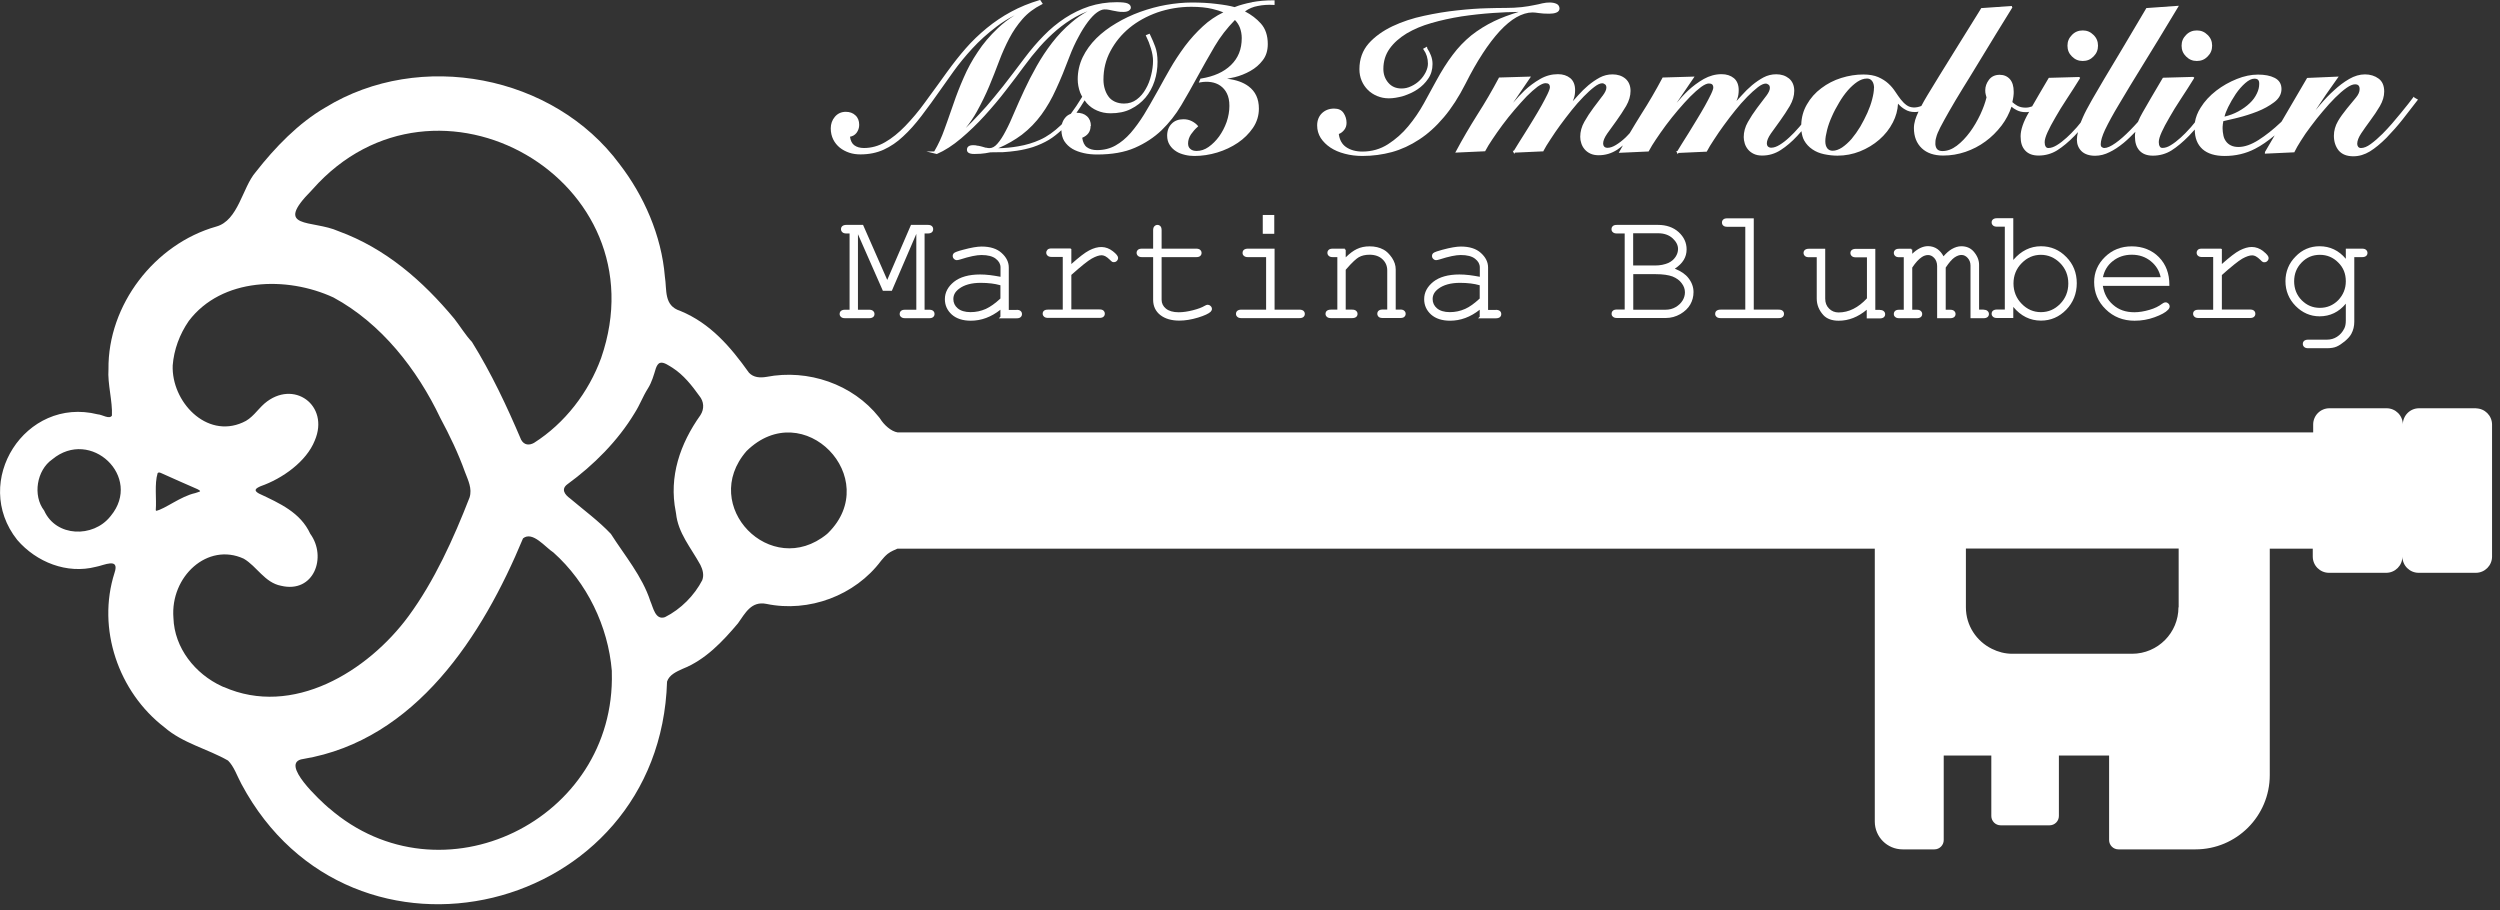 <svg width="239" height="87" viewBox="0 0 239 87" fill="none" xmlns="http://www.w3.org/2000/svg">
<rect x="0" y="0" width="239" height="87" fill="#333333" stroke="none"/>
<g clip-path="url(#clip0_685_3)">
<path d="M119.68 0.22C119.36 0.28 119.08 0.34 118.81 0.42C118.56 0.48 118.32 0.57 118.03 0.68C117.6 0.56 117.04 0.46 116.26 0.37C115.56 0.28 114.75 0.24 113.93 0.24C113.16 0.24 112.33 0.32 111.47 0.47C110.67 0.61 109.83 0.84 108.99 1.14C108.19 1.43 107.43 1.79 106.71 2.22C105.98 2.65 105.36 3.12 104.81 3.66C104.26 4.21 103.82 4.82 103.51 5.46C103.19 6.13 103.03 6.84 103.03 7.57C103.03 8.01 103.11 8.43 103.26 8.84C103.32 8.99 103.39 9.12 103.46 9.25C103.08 9.88 102.72 10.41 102.37 10.88C102.15 10.96 101.97 11.08 101.82 11.27C101.67 11.45 101.58 11.65 101.52 11.86C101.5 11.88 101.47 11.91 101.45 11.94C100.77 12.59 100.09 13.07 99.43 13.36C98.8 13.65 98.1 13.86 97.33 13.99C96.71 14.1 96.07 14.16 95.43 14.17C96.28 13.81 97.03 13.37 97.69 12.88C98.42 12.32 99.04 11.67 99.56 10.96C100.08 10.25 100.56 9.42 100.97 8.5C101.39 7.6 101.8 6.59 102.24 5.42C102.51 4.71 102.8 4.08 103.11 3.52C103.38 3 103.69 2.51 104.01 2.08C104.31 1.69 104.59 1.39 104.87 1.19C105.14 1 105.38 0.9 105.59 0.9C105.75 0.9 105.9 0.91 106.03 0.94L106.13 0.96C106.24 0.98 106.33 1 106.41 1.02C106.48 1.04 106.56 1.05 106.63 1.06C106.7 1.07 106.77 1.08 106.84 1.1C106.97 1.13 107.15 1.14 107.41 1.14C107.62 1.14 107.78 1.1 107.9 1.03C107.99 0.97 108.11 0.88 108.11 0.73C108.11 0.6 108.05 0.42 107.78 0.32C107.6 0.25 107.26 0.21 106.75 0.21C105.82 0.21 104.94 0.35 104.13 0.61C103.31 0.88 102.53 1.26 101.81 1.73C101.08 2.21 100.39 2.78 99.77 3.42C99.15 4.05 98.55 4.75 97.94 5.56C97.19 6.56 96.51 7.45 95.91 8.22C95.32 8.97 94.77 9.62 94.31 10.16C93.85 10.67 93.4 11.16 92.93 11.64C92.73 11.84 92.53 12.04 92.33 12.23C92.74 11.72 93.09 11.2 93.38 10.68C93.84 9.85 94.24 9.03 94.57 8.24C94.89 7.47 95.2 6.69 95.51 5.86C95.81 5.06 96.13 4.35 96.48 3.68C96.83 3.01 97.26 2.38 97.75 1.82C98.25 1.25 98.85 0.8 99.6 0.42L99.69 0.37L99.44 -0.01L99.38 0.01C98.41 0.3 97.49 0.67 96.65 1.13C95.83 1.57 95.05 2.1 94.33 2.69C93.6 3.29 92.92 3.94 92.32 4.63C91.74 5.29 91.15 6.04 90.51 6.92C89.9 7.78 89.31 8.58 88.74 9.36L88.45 9.76C87.83 10.62 87.18 11.39 86.53 12.06C85.91 12.7 85.27 13.22 84.62 13.59C83.99 13.96 83.3 14.15 82.59 14.15C82.21 14.15 81.9 14.06 81.66 13.88C81.45 13.72 81.31 13.45 81.26 13.07C81.51 13.03 81.72 12.91 81.88 12.71C82.05 12.48 82.14 12.22 82.14 11.94C82.14 11.55 82.02 11.24 81.77 11.02C81.54 10.8 81.23 10.69 80.86 10.69C80.43 10.69 80.08 10.85 79.81 11.17C79.55 11.48 79.42 11.85 79.42 12.27C79.42 12.66 79.5 13.02 79.66 13.34C79.81 13.64 80.02 13.9 80.29 14.12C80.54 14.32 80.84 14.48 81.19 14.6C81.52 14.71 81.87 14.76 82.26 14.76C83.08 14.76 83.82 14.61 84.48 14.31C85.15 14 85.76 13.59 86.34 13.04C86.92 12.51 87.5 11.86 88.08 11.1C88.73 10.25 89.32 9.43 89.9 8.6C90.21 8.16 90.6 7.61 91.17 6.81C91.69 6.09 92.27 5.38 92.95 4.64C93.63 3.9 94.39 3.21 95.29 2.53C95.81 2.13 96.38 1.78 97 1.46C96.39 1.84 95.86 2.25 95.39 2.7C94.63 3.42 93.98 4.18 93.47 4.97C92.94 5.75 92.49 6.58 92.13 7.42C91.76 8.26 91.43 9.1 91.15 9.93C90.95 10.52 90.75 11.08 90.55 11.64L90.29 12.36C90.03 13.1 89.71 13.8 89.31 14.48H88.56L89.54 14.72H89.57C90.33 14.39 91.09 13.9 91.88 13.23C92.67 12.56 93.4 11.86 94.12 11.07C94.88 10.23 95.55 9.44 96.16 8.64C96.87 7.73 97.41 7.01 97.87 6.38C98.39 5.67 98.89 5.05 99.4 4.47C99.92 3.88 100.48 3.34 101.04 2.86C101.61 2.38 102.21 1.96 102.82 1.62C103.19 1.41 103.57 1.23 103.97 1.08C103.42 1.38 102.9 1.74 102.43 2.15C101.74 2.73 101.12 3.39 100.58 4.09C100.03 4.8 99.54 5.55 99.11 6.31C98.63 7.16 98.25 7.91 97.93 8.6C97.56 9.39 97.25 10.09 96.97 10.74C96.7 11.39 96.43 11.99 96.14 12.53C95.88 13.03 95.62 13.44 95.35 13.74C95.11 14.02 94.86 14.16 94.6 14.16C94.5 14.16 94.4 14.15 94.29 14.12H94.23C94.12 14.08 94 14.05 93.89 14.02C93.76 13.98 93.63 13.96 93.5 13.93H93.45C93.32 13.89 93.18 13.88 93.04 13.88C92.64 13.88 92.44 14.03 92.44 14.32C92.44 14.59 92.68 14.72 93.14 14.72C93.38 14.72 93.58 14.71 93.74 14.7C93.91 14.69 94.07 14.67 94.19 14.65C94.3 14.63 94.42 14.61 94.53 14.59C94.63 14.56 94.73 14.56 94.85 14.56C95.06 14.56 95.31 14.56 95.61 14.55H95.86C96.31 14.52 96.76 14.48 97.22 14.41C97.76 14.33 98.27 14.21 98.75 14.06C99.31 13.87 99.82 13.64 100.27 13.37C100.69 13.12 101.08 12.8 101.47 12.45C101.48 12.85 101.57 13.2 101.74 13.48C101.94 13.79 102.2 14.04 102.52 14.23C102.82 14.41 103.19 14.54 103.62 14.64C104.01 14.73 104.44 14.77 104.89 14.77C106.3 14.77 107.51 14.56 108.49 14.13C109.48 13.7 110.34 13.13 111.05 12.45C111.76 11.76 112.4 10.96 112.93 10.06C113.45 9.19 113.96 8.28 114.5 7.29C115 6.37 115.53 5.44 116.12 4.43C116.66 3.51 117.3 2.69 118.06 1.91C118.29 2.15 118.44 2.4 118.54 2.66C118.65 2.97 118.71 3.29 118.71 3.64C118.71 4.71 118.37 5.55 117.68 6.22C116.99 6.89 116.05 7.31 114.82 7.51H114.77L114.6 7.9L114.77 7.87C115.09 7.81 115.43 7.8 115.78 7.85C116.1 7.9 116.4 8.01 116.66 8.19C116.93 8.38 117.14 8.62 117.29 8.93C117.45 9.25 117.53 9.63 117.53 10.13C117.53 10.63 117.44 11.14 117.27 11.65C117.08 12.18 116.84 12.63 116.55 13.04C116.25 13.45 115.92 13.78 115.54 14.05C115.17 14.31 114.79 14.43 114.4 14.43C114.14 14.43 113.94 14.37 113.8 14.24C113.65 14.12 113.58 13.95 113.58 13.71C113.58 13.41 113.68 13.11 113.86 12.84C114.04 12.58 114.25 12.34 114.49 12.13L114.55 12.07L114.49 12C114.36 11.85 114.18 11.71 113.95 11.59C113.7 11.46 113.44 11.4 113.14 11.4C112.66 11.4 112.29 11.54 112.01 11.83C111.73 12.11 111.58 12.49 111.58 12.96C111.58 13.31 111.66 13.61 111.83 13.87C111.99 14.12 112.2 14.32 112.46 14.48C112.69 14.63 112.97 14.73 113.3 14.81C113.59 14.88 113.89 14.91 114.18 14.91C114.91 14.91 115.64 14.8 116.37 14.58C117.09 14.36 117.75 14.05 118.34 13.65C118.92 13.26 119.4 12.78 119.78 12.23C120.16 11.67 120.35 11.05 120.35 10.38C120.35 9.45 120.02 8.74 119.36 8.25C118.85 7.87 118.18 7.63 117.31 7.53C117.55 7.49 117.79 7.44 118.04 7.38C118.56 7.25 119.06 7.05 119.54 6.78C120.02 6.51 120.4 6.18 120.72 5.76C121.04 5.35 121.2 4.83 121.2 4.21C121.2 3.4 120.98 2.74 120.54 2.25C120.13 1.79 119.62 1.4 119.02 1.09C119.39 0.82 119.8 0.65 120.25 0.57C120.73 0.47 121.23 0.44 121.75 0.47H121.85V0.03H121.76C120.99 0.03 120.31 0.09 119.68 0.21V0.22ZM104.29 12.04C104.29 11.65 104.16 11.33 103.91 11.11C103.67 10.89 103.34 10.78 102.93 10.78C102.93 10.78 102.92 10.78 102.91 10.78C103.17 10.42 103.43 10.02 103.69 9.59C103.76 9.68 103.82 9.78 103.9 9.87C104.17 10.17 104.5 10.41 104.88 10.57C105.27 10.74 105.69 10.83 106.17 10.83C106.92 10.83 107.56 10.7 108.11 10.42C108.66 10.15 109.13 9.78 109.51 9.33C109.88 8.89 110.17 8.36 110.37 7.76C110.57 7.15 110.66 6.54 110.66 5.91C110.66 5.33 110.58 4.83 110.43 4.44C110.31 4.11 110.16 3.76 109.94 3.3L109.9 3.22L109.53 3.37L109.57 3.46C109.76 3.84 109.91 4.22 110.03 4.63C110.16 5.06 110.23 5.46 110.23 5.82C110.23 6.24 110.17 6.7 110.05 7.18C109.93 7.69 109.76 8.12 109.53 8.51C109.31 8.91 109.02 9.25 108.67 9.51C108.32 9.77 107.92 9.9 107.46 9.9C107.14 9.9 106.84 9.84 106.58 9.72C106.33 9.6 106.12 9.44 105.98 9.24C105.81 9.01 105.7 8.77 105.62 8.51C105.54 8.25 105.49 7.95 105.49 7.62C105.49 6.62 105.71 5.72 106.16 4.88C106.62 4.02 107.21 3.3 107.97 2.67C108.74 2.04 109.63 1.55 110.64 1.19C111.66 0.84 112.75 0.65 113.89 0.65C114.67 0.65 115.35 0.72 115.89 0.85C116.31 0.95 116.67 1.06 116.95 1.18C116.23 1.53 115.57 1.98 115 2.51C114.38 3.08 113.8 3.72 113.28 4.41C112.73 5.16 112.26 5.87 111.85 6.59C111.49 7.22 111.14 7.84 110.81 8.45L110.59 8.84C110.12 9.68 109.74 10.35 109.37 10.95C108.96 11.61 108.53 12.2 108.09 12.71C107.64 13.22 107.16 13.62 106.64 13.91C106.13 14.2 105.54 14.35 104.88 14.35C104.48 14.35 104.16 14.26 103.9 14.07C103.67 13.9 103.52 13.59 103.46 13.17C103.99 12.95 104.26 12.58 104.26 12.05L104.29 12.04Z" fill="white"/>
<path d="M141.74 5.12C142.28 4.29 142.83 3.57 143.37 2.98C143.92 2.39 144.46 1.94 144.97 1.65C145.5 1.35 146.02 1.19 146.51 1.19C146.66 1.19 146.86 1.21 147.12 1.25C147.37 1.29 147.7 1.31 148.1 1.31C148.37 1.31 148.59 1.28 148.77 1.21C148.97 1.14 149.09 0.99 149.09 0.82C149.09 0.61 148.98 0.44 148.79 0.36C148.61 0.28 148.4 0.24 148.15 0.24C147.93 0.24 147.71 0.26 147.44 0.32C147.22 0.38 146.94 0.44 146.61 0.5C146.29 0.57 145.91 0.63 145.48 0.68C145.02 0.73 144.48 0.76 143.87 0.76C143.51 0.76 142.93 0.76 142.11 0.79C141.33 0.81 140.42 0.87 139.33 0.99C138.27 1.1 137.2 1.28 136.14 1.51C135.05 1.74 134.03 2.08 133.12 2.51C132.2 2.95 131.43 3.5 130.85 4.15C130.26 4.82 129.96 5.65 129.96 6.61C129.96 7.01 130.03 7.38 130.18 7.73C130.32 8.06 130.52 8.35 130.77 8.6C131.01 8.84 131.3 9.03 131.65 9.18C131.99 9.32 132.36 9.4 132.77 9.4C133.18 9.4 133.63 9.33 134.15 9.18C134.65 9.02 135.1 8.82 135.5 8.55C135.92 8.27 136.27 7.92 136.53 7.53C136.81 7.13 136.95 6.66 136.95 6.12C136.95 5.84 136.9 5.57 136.8 5.31C136.71 5.07 136.59 4.84 136.45 4.63L136.42 4.46L136.04 4.67L136.1 4.75C136.37 5.13 136.51 5.58 136.51 6.09C136.51 6.34 136.44 6.61 136.3 6.9C136.15 7.19 135.97 7.45 135.73 7.68C135.51 7.9 135.24 8.09 134.92 8.24C134.61 8.39 134.31 8.46 133.99 8.46C133.46 8.46 133.04 8.28 132.73 7.92C132.41 7.55 132.25 7.11 132.25 6.59C132.25 5.86 132.45 5.21 132.85 4.65C133.25 4.09 133.8 3.61 134.47 3.2C135.16 2.79 135.96 2.45 136.85 2.2C137.75 1.94 138.71 1.73 139.71 1.57C140.71 1.42 141.73 1.31 142.74 1.24C143.55 1.18 144.37 1.15 145.18 1.14C144.33 1.4 143.54 1.69 142.85 2.02C142.06 2.4 141.32 2.86 140.66 3.38C140 3.92 139.4 4.54 138.88 5.24C138.33 5.96 137.8 6.81 137.29 7.75C137.11 8.08 136.92 8.42 136.72 8.79C136.53 9.13 136.34 9.49 136.13 9.87C135.7 10.65 135.21 11.37 134.63 12.07C134.08 12.74 133.42 13.32 132.69 13.79C131.97 14.25 131.15 14.49 130.25 14.49C129.62 14.49 129.08 14.34 128.67 14.05C128.29 13.78 128.06 13.37 127.99 12.81C128.18 12.74 128.34 12.62 128.49 12.44C128.65 12.25 128.73 12.02 128.73 11.74C128.73 11.4 128.63 11.08 128.45 10.81C128.26 10.52 127.96 10.38 127.54 10.38C127.07 10.38 126.69 10.53 126.38 10.82C126.08 11.11 125.92 11.51 125.92 11.99C125.92 12.43 126.03 12.82 126.26 13.19C126.49 13.54 126.8 13.85 127.19 14.11C127.57 14.36 128.02 14.56 128.57 14.7C129.09 14.84 129.66 14.91 130.25 14.91C131.22 14.91 132.17 14.78 133.06 14.54C133.97 14.29 134.85 13.88 135.67 13.34C136.49 12.81 137.29 12.09 138.04 11.2C138.77 10.34 139.46 9.27 140.1 8.01C140.66 6.9 141.19 5.96 141.73 5.14L141.74 5.12Z" fill="white"/>
<path d="M199.11 5.83C199.52 5.83 199.86 5.69 200.14 5.4C200.43 5.11 200.57 4.78 200.57 4.37C200.57 3.96 200.43 3.62 200.14 3.34C199.85 3.05 199.52 2.91 199.11 2.91C198.7 2.91 198.36 3.05 198.08 3.34C197.79 3.63 197.65 3.96 197.65 4.37C197.65 4.78 197.79 5.12 198.08 5.4C198.37 5.69 198.7 5.83 199.11 5.83Z" fill="white"/>
<path d="M210.02 5.83C210.43 5.83 210.77 5.69 211.05 5.4C211.34 5.11 211.48 4.78 211.48 4.37C211.48 3.96 211.34 3.62 211.05 3.34C210.76 3.05 210.43 2.91 210.02 2.91C209.61 2.91 209.27 3.05 208.99 3.34C208.7 3.63 208.56 3.96 208.56 4.37C208.56 4.78 208.7 5.12 208.99 5.4C209.28 5.69 209.61 5.83 210.02 5.83Z" fill="white"/>
<path d="M230.76 9.241L230.71 9.301C230.59 9.461 230.43 9.671 230.22 9.941L229.97 10.251C229.83 10.431 229.67 10.621 229.51 10.821C229.28 11.101 229.02 11.401 228.67 11.821C228.39 12.151 228.09 12.461 227.77 12.791C227.39 13.171 227.01 13.501 226.64 13.771C226.3 14.021 225.99 14.151 225.71 14.151C225.6 14.151 225.5 14.111 225.44 14.031C225.38 13.951 225.35 13.851 225.35 13.751C225.35 13.461 225.48 13.131 225.73 12.751C225.96 12.411 226.27 11.961 226.62 11.491C226.95 11.051 227.25 10.601 227.52 10.141C227.79 9.671 227.93 9.211 227.93 8.751C227.93 8.191 227.75 7.771 227.39 7.511C227.04 7.251 226.59 7.111 226.09 7.111C225.59 7.111 225.08 7.261 224.58 7.551C224.05 7.861 223.58 8.221 223.14 8.631C222.71 9.011 222.28 9.461 221.8 10.021C221.66 10.191 221.51 10.361 221.37 10.531C222 9.561 222.69 8.551 223.47 7.471L223.58 7.321L220.56 7.451L218.12 11.621C218.12 11.621 218.07 11.671 218.05 11.691C217.31 12.391 216.61 12.941 215.92 13.381C215.23 13.821 214.58 14.051 213.99 14.051C213.72 14.051 213.47 14.001 213.27 13.901C213.08 13.811 212.92 13.671 212.81 13.521C212.69 13.361 212.6 13.171 212.56 12.961C212.51 12.721 212.48 12.491 212.48 12.281C212.48 12.161 212.48 12.051 212.5 11.931V11.901C212.51 11.801 212.53 11.691 212.55 11.581C212.83 11.521 213.19 11.431 213.63 11.331L213.95 11.251C214.55 11.101 215.16 10.911 215.8 10.661C216.41 10.421 216.93 10.131 217.4 9.781C217.87 9.431 218.11 9.001 218.11 8.511C218.11 8.021 217.89 7.661 217.45 7.441C217.04 7.231 216.5 7.131 215.86 7.131C215.22 7.131 214.53 7.271 213.84 7.551C213.12 7.841 212.48 8.201 211.88 8.661C211.25 9.151 210.76 9.681 210.38 10.291C210.09 10.741 209.91 11.211 209.83 11.701C209.7 11.851 209.58 12.001 209.45 12.161C209.05 12.611 208.76 12.901 208.48 13.151C208.15 13.451 207.84 13.691 207.54 13.871C207.26 14.051 206.99 14.141 206.74 14.141C206.61 14.141 206.53 14.101 206.47 13.991C206.41 13.891 206.38 13.751 206.38 13.581C206.38 13.351 206.47 13.041 206.66 12.621C206.83 12.241 207.07 11.791 207.42 11.191C207.71 10.681 208.05 10.121 208.5 9.441C208.93 8.791 209.37 8.101 209.74 7.501L209.77 7.411L209.66 7.351L206.78 7.431L206.75 7.471C205.86 8.971 205.29 9.951 204.84 10.741C204.65 11.061 204.51 11.361 204.39 11.651C204.15 11.921 203.91 12.181 203.66 12.431C203.15 12.951 202.69 13.361 202.25 13.671C201.8 13.991 201.44 14.151 201.16 14.151C201.08 14.151 201.02 14.121 200.92 14.051C200.84 13.991 200.83 13.881 200.83 13.791C200.83 13.461 200.97 12.991 201.24 12.411C201.57 11.721 202.03 10.881 202.56 10.001C203.26 8.821 204.03 7.541 204.85 6.221C205.75 4.771 206.85 2.961 208.21 0.701L208.3 0.551L205.19 0.771L205.17 0.811C204.35 2.201 203.59 3.491 202.9 4.641C202.24 5.741 201.66 6.711 201.17 7.531C200.76 8.221 200.41 8.821 200.1 9.361L199.93 9.661C199.6 10.241 199.32 10.761 199.12 11.221C199.04 11.401 198.97 11.561 198.91 11.721C198.79 11.871 198.67 12.021 198.54 12.171C198.14 12.621 197.85 12.911 197.57 13.161C197.24 13.461 196.93 13.701 196.63 13.881C196.35 14.051 196.08 14.151 195.83 14.151C195.7 14.151 195.62 14.101 195.56 14.001C195.5 13.901 195.47 13.761 195.47 13.591C195.47 13.361 195.56 13.051 195.75 12.631C195.92 12.251 196.16 11.801 196.51 11.201C196.8 10.691 197.14 10.131 197.59 9.451C198.02 8.801 198.46 8.111 198.83 7.511L198.86 7.421L198.75 7.361L195.87 7.441L195.84 7.481C195.16 8.641 194.66 9.481 194.27 10.171C194.08 10.241 193.88 10.291 193.65 10.291C193.34 10.291 193.08 10.231 192.86 10.111C192.68 10.011 192.52 9.891 192.38 9.761C192.43 9.551 192.46 9.381 192.48 9.231C192.51 9.041 192.51 8.891 192.51 8.771C192.51 8.241 192.39 7.851 192.15 7.571C191.9 7.291 191.57 7.151 191.17 7.151C190.73 7.151 190.38 7.311 190.14 7.631C189.91 7.941 189.79 8.271 189.79 8.631C189.79 8.781 189.8 8.901 189.83 9.011C189.84 9.061 189.86 9.111 189.87 9.161C189.88 9.211 189.89 9.261 189.91 9.311C189.79 9.811 189.59 10.361 189.32 10.941C189.03 11.551 188.7 12.121 188.33 12.621C187.94 13.151 187.52 13.591 187.07 13.931C186.62 14.271 186.16 14.441 185.7 14.441C185.27 14.441 185.06 14.231 185.02 13.791C185.01 13.581 185.03 13.361 185.1 13.141C185.16 12.881 185.3 12.551 185.49 12.181C185.75 11.691 186.02 11.191 186.32 10.671C186.67 10.041 187.16 9.241 187.67 8.401C187.86 8.101 188.05 7.771 188.27 7.431C188.69 6.751 189.15 5.991 189.66 5.151C190.34 4.021 191.16 2.691 192.39 0.701L192.34 0.671V0.571L189.46 0.771H189.41L189.16 1.181C188.4 2.401 187.73 3.491 187.14 4.431C186.53 5.401 185.95 6.341 185.46 7.141C185 7.891 184.59 8.551 184.27 9.091C184.03 9.491 183.84 9.821 183.68 10.131C183.14 10.351 182.63 10.311 182.28 10.061C182.07 9.911 181.89 9.731 181.71 9.501C181.55 9.301 181.39 9.061 181.18 8.751C181 8.481 180.79 8.221 180.51 7.971C180.26 7.741 179.94 7.541 179.56 7.371C179.19 7.211 178.71 7.121 178.13 7.121C177.44 7.121 176.74 7.231 176.03 7.451C175.32 7.671 174.69 8.001 174.12 8.431C173.55 8.851 173.08 9.381 172.73 10.001C172.4 10.571 172.22 11.221 172.2 11.911C172.13 11.991 172.08 12.061 172.01 12.141C171.67 12.541 171.35 12.861 171.06 13.131C170.74 13.431 170.44 13.661 170.13 13.851C169.85 14.021 169.58 14.121 169.33 14.121C169.2 14.121 169.1 14.081 169.01 14.001C168.93 13.911 168.91 13.791 168.91 13.701C168.91 13.451 169.04 13.141 169.3 12.761C169.57 12.371 169.86 11.971 170.2 11.511C170.52 11.071 170.82 10.601 171.11 10.121C171.39 9.631 171.53 9.151 171.53 8.681C171.53 8.181 171.36 7.781 171.03 7.501C170.69 7.231 170.29 7.101 169.81 7.101C169.37 7.101 168.97 7.201 168.59 7.401C168.22 7.601 167.85 7.851 167.49 8.151C167.14 8.451 166.81 8.771 166.53 9.091C166.35 9.281 166.19 9.461 166.03 9.631C166.03 9.631 166.02 9.641 166.01 9.651C166.05 9.561 166.08 9.471 166.11 9.381C166.18 9.171 166.22 8.921 166.22 8.611C166.22 8.111 166.06 7.721 165.76 7.471C165.45 7.221 165.06 7.091 164.58 7.091C163.99 7.091 163.42 7.251 162.88 7.551C162.34 7.861 161.84 8.231 161.39 8.651C160.99 9.031 160.63 9.431 160.29 9.831L162 7.321L158.94 7.411L158.92 7.461C158.3 8.631 157.62 9.801 156.9 10.921C156.51 11.541 156.15 12.141 155.8 12.731C155.67 12.861 155.55 13.011 155.41 13.141C155.09 13.441 154.79 13.671 154.48 13.861C154.2 14.031 153.93 14.131 153.68 14.131C153.54 14.131 153.43 14.091 153.36 14.011C153.28 13.921 153.26 13.801 153.26 13.711C153.26 13.461 153.39 13.151 153.65 12.771C153.92 12.381 154.21 11.981 154.55 11.521C154.87 11.081 155.17 10.611 155.46 10.131C155.74 9.641 155.88 9.161 155.88 8.691C155.88 8.191 155.71 7.791 155.38 7.511C155.05 7.241 154.64 7.111 154.16 7.111C153.72 7.111 153.32 7.211 152.94 7.411C152.57 7.611 152.2 7.861 151.84 8.161C151.49 8.461 151.16 8.781 150.88 9.101C150.75 9.251 150.62 9.391 150.5 9.521C150.45 9.571 150.41 9.621 150.36 9.671C150.4 9.571 150.44 9.481 150.47 9.381C150.54 9.171 150.58 8.921 150.58 8.611C150.58 8.111 150.42 7.721 150.12 7.471C149.81 7.221 149.42 7.091 148.94 7.091C148.34 7.091 147.78 7.241 147.24 7.551C146.7 7.861 146.2 8.231 145.75 8.651C145.36 9.031 144.99 9.421 144.65 9.831L146.36 7.321L143.3 7.411L143.28 7.461C142.66 8.631 141.98 9.801 141.26 10.921C140.48 12.161 139.8 13.321 139.2 14.451L139.12 14.591L141.98 14.461L142 14.421C142.17 14.091 142.4 13.721 142.67 13.321C142.95 12.911 143.27 12.431 143.64 11.941C144.03 11.421 144.4 10.951 144.79 10.501C145.2 10.021 145.59 9.591 145.96 9.201C146.33 8.831 146.68 8.521 147 8.281C147.32 8.061 147.57 7.951 147.75 7.951C148.04 7.951 148.17 8.071 148.17 8.351C148.17 8.411 148.14 8.581 147.95 8.981C147.78 9.331 147.59 9.691 147.38 10.071C147.15 10.491 146.88 10.931 146.61 11.381C146.47 11.611 146.33 11.831 146.2 12.051C146.07 12.271 145.93 12.491 145.8 12.691C145.6 13.011 145.41 13.311 145.24 13.581L145.11 13.791C144.96 14.031 144.84 14.221 144.76 14.361L144.73 14.411H144.62L144.76 14.711L144.83 14.591L147.49 14.471H147.54L147.56 14.421C147.72 14.111 147.94 13.751 148.22 13.331C148.55 12.821 148.85 12.381 149.16 11.961C149.48 11.521 149.85 11.041 150.27 10.511C150.62 10.071 150.99 9.651 151.41 9.221C151.76 8.861 152.1 8.551 152.43 8.301C152.73 8.071 152.98 7.961 153.17 7.961C153.27 7.961 153.36 8.001 153.45 8.071C153.53 8.131 153.57 8.241 153.57 8.381C153.57 8.581 153.45 8.841 153.2 9.171L153.18 9.191C152.93 9.521 152.64 9.901 152.34 10.301C152.01 10.741 151.72 11.191 151.47 11.631C151.2 12.101 151.07 12.591 151.07 13.071C151.07 13.291 151.1 13.491 151.17 13.691C151.23 13.891 151.33 14.081 151.48 14.261C151.62 14.431 151.8 14.571 152.03 14.681C152.26 14.791 152.53 14.841 152.83 14.841C153.47 14.841 154.05 14.671 154.61 14.311C154.8 14.191 154.97 14.041 155.15 13.901C155.04 14.091 154.93 14.291 154.83 14.471L154.75 14.611L157.61 14.481L157.63 14.441C157.83 14.071 158.05 13.701 158.3 13.341C158.58 12.931 158.9 12.451 159.27 11.961C159.65 11.451 160.03 10.981 160.42 10.521C160.83 10.041 161.22 9.611 161.59 9.231C161.97 8.851 162.32 8.541 162.63 8.311C162.94 8.091 163.18 7.981 163.37 7.981C163.66 7.981 163.79 8.101 163.79 8.381C163.79 8.441 163.76 8.611 163.57 9.011C163.4 9.361 163.21 9.721 163 10.101C162.77 10.521 162.5 10.961 162.23 11.411L161.43 12.721C161.23 13.041 161.04 13.341 160.87 13.611L160.74 13.821C160.59 14.061 160.47 14.251 160.39 14.391L160.36 14.441H160.25L160.39 14.741L160.46 14.621L163.12 14.501H163.17L163.19 14.451C163.35 14.141 163.57 13.781 163.85 13.361C164.18 12.851 164.48 12.411 164.79 11.991C165.19 11.441 165.55 10.971 165.9 10.541C166.25 10.101 166.62 9.681 167.04 9.251C167.38 8.901 167.73 8.591 168.06 8.331C168.36 8.101 168.61 7.991 168.8 7.991C168.9 7.991 168.99 8.031 169.08 8.101C169.16 8.161 169.2 8.271 169.2 8.411C169.2 8.611 169.08 8.871 168.83 9.201L168.81 9.221C168.56 9.551 168.27 9.931 167.97 10.331C167.64 10.771 167.35 11.221 167.1 11.661C166.83 12.131 166.7 12.621 166.7 13.101C166.7 13.291 166.73 13.481 166.8 13.721C166.86 13.921 166.97 14.121 167.11 14.291C167.25 14.461 167.43 14.601 167.66 14.711C167.89 14.821 168.15 14.871 168.46 14.871C169.1 14.871 169.68 14.701 170.24 14.341C170.78 13.991 171.3 13.551 171.81 13.001C171.96 12.841 172.08 12.691 172.22 12.541C172.26 12.871 172.34 13.181 172.48 13.431C172.67 13.771 172.93 14.051 173.27 14.281C173.59 14.501 173.96 14.651 174.38 14.741C174.81 14.831 175.24 14.881 175.66 14.881C176.41 14.881 177.13 14.741 177.81 14.471C178.49 14.201 179.12 13.821 179.66 13.351C180.2 12.881 180.64 12.331 180.96 11.701C181.25 11.141 181.42 10.531 181.45 9.911C181.66 10.141 181.87 10.321 182.1 10.451C182.38 10.631 182.69 10.711 183.06 10.711C183.18 10.711 183.29 10.701 183.41 10.671C183.27 10.961 183.16 11.241 183.09 11.471C183.01 11.751 182.97 12.001 182.97 12.241C182.97 13.051 183.22 13.701 183.73 14.181C184.22 14.641 184.91 14.871 185.77 14.871C186.51 14.871 187.2 14.751 187.89 14.521C188.59 14.281 189.23 13.951 189.81 13.521C190.38 13.111 190.9 12.591 191.36 11.991C191.78 11.431 192.08 10.851 192.3 10.201C192.43 10.321 192.6 10.431 192.8 10.531C193.05 10.661 193.33 10.721 193.63 10.721C193.75 10.721 193.87 10.721 193.99 10.691C193.98 10.721 193.96 10.751 193.94 10.771C193.43 11.651 193.17 12.411 193.17 13.031C193.17 13.651 193.31 14.061 193.6 14.381C193.9 14.711 194.32 14.871 194.89 14.871C195.53 14.871 196.13 14.701 196.65 14.381C197.19 14.041 197.76 13.571 198.34 12.971C198.45 12.861 198.55 12.741 198.65 12.631C198.59 12.891 198.55 13.131 198.55 13.351C198.55 13.791 198.7 14.161 198.99 14.451C199.29 14.741 199.73 14.891 200.29 14.891C200.76 14.891 201.23 14.771 201.68 14.541C202.1 14.341 202.53 14.061 203.02 13.661C203.42 13.331 203.78 12.971 204.14 12.601C204.11 12.751 204.1 12.901 204.1 13.041C204.1 13.631 204.24 14.071 204.53 14.391C204.83 14.721 205.25 14.881 205.82 14.881C206.46 14.881 207.06 14.711 207.58 14.391C208.12 14.051 208.68 13.581 209.27 12.981C209.46 12.781 209.64 12.581 209.82 12.381C209.82 13.191 210.07 13.821 210.56 14.261C211.05 14.691 211.76 14.911 212.68 14.911C213.73 14.911 214.7 14.681 215.57 14.231C216.18 13.921 216.81 13.481 217.46 12.941L216.53 14.531V14.571L216.52 14.691L219.34 14.561L219.36 14.511C219.5 14.221 219.7 13.861 219.96 13.461C220.25 12.991 220.57 12.531 220.9 12.101C221.34 11.511 221.69 11.071 222.05 10.651C222.46 10.161 222.86 9.721 223.24 9.341C223.63 8.951 223.99 8.641 224.33 8.401C224.66 8.171 224.92 8.061 225.14 8.061C225.44 8.061 225.58 8.201 225.58 8.521C225.58 8.781 225.46 9.061 225.22 9.341C224.97 9.651 224.68 10.001 224.37 10.371C224.01 10.821 223.73 11.201 223.51 11.581C223.25 12.031 223.12 12.501 223.12 12.981C223.12 13.541 223.28 14.021 223.58 14.391C223.9 14.761 224.36 14.941 224.98 14.941C225.53 14.941 226.06 14.781 226.57 14.471C227.07 14.161 227.6 13.721 228.15 13.171C228.72 12.581 229.22 12.011 229.68 11.431C230.21 10.761 230.7 10.131 231.1 9.601L231.16 9.521L230.82 9.331L230.76 9.241ZM212.66 11.161C212.72 10.901 212.84 10.591 213.01 10.241C213.21 9.831 213.45 9.421 213.74 8.981C214.02 8.571 214.33 8.221 214.65 7.941C214.97 7.661 215.26 7.521 215.52 7.521C215.84 7.521 215.98 7.661 215.98 7.981V8.031C215.98 8.321 215.91 8.621 215.76 8.931C215.6 9.271 215.38 9.581 215.08 9.861C214.77 10.161 214.4 10.421 213.98 10.651C213.58 10.871 213.14 11.031 212.66 11.151V11.161ZM179.15 8.421C179.15 8.711 179.09 9.071 178.98 9.491C178.87 9.921 178.72 10.341 178.52 10.791C178.32 11.231 178.1 11.661 177.84 12.111C177.58 12.541 177.31 12.921 177.01 13.281C176.72 13.611 176.41 13.891 176.1 14.101C175.79 14.301 175.49 14.411 175.2 14.411C174.98 14.411 174.82 14.331 174.69 14.181C174.56 14.001 174.5 13.791 174.5 13.501C174.5 13.211 174.56 12.851 174.67 12.421C174.78 11.991 174.93 11.571 175.13 11.131C175.32 10.691 175.55 10.261 175.82 9.811C176.07 9.381 176.34 9.001 176.65 8.641C176.94 8.311 177.25 8.031 177.56 7.821C177.87 7.621 178.17 7.511 178.46 7.511H178.53C178.71 7.511 178.86 7.601 178.97 7.741C179.1 7.911 179.16 8.141 179.16 8.421H179.15Z" fill="white"/>
<path d="M88.82 29.61H88.39V22.32H88.69C88.87 22.32 88.99 22.28 89.08 22.21C89.17 22.13 89.21 22.04 89.21 21.91C89.21 21.78 89.17 21.69 89.08 21.61C88.99 21.53 88.87 21.5 88.69 21.5H87.09L84.82 26.76L82.53 21.55L82.51 21.5H80.91C80.74 21.5 80.62 21.54 80.53 21.61C80.44 21.69 80.4 21.78 80.4 21.91C80.4 22.02 80.44 22.12 80.53 22.2C80.61 22.28 80.74 22.32 80.91 22.32H81.22V29.61H80.78C80.61 29.61 80.49 29.65 80.4 29.72C80.31 29.79 80.27 29.9 80.27 30.02C80.27 30.13 80.31 30.22 80.4 30.3C80.48 30.38 80.61 30.42 80.78 30.42H83.09C83.26 30.42 83.38 30.38 83.47 30.31C83.56 30.24 83.6 30.14 83.6 30.02C83.6 29.9 83.56 29.81 83.47 29.73C83.39 29.65 83.26 29.61 83.09 29.61H82.02V22.39L84.38 27.75L84.4 27.8H85.26L87.6 22.36V29.61H86.53C86.34 29.61 86.21 29.65 86.14 29.72C86.05 29.79 86.01 29.9 86.01 30.02C86.01 30.14 86.05 30.23 86.14 30.3C86.22 30.38 86.35 30.42 86.52 30.42H88.82C89 30.42 89.12 30.39 89.21 30.31C89.3 30.23 89.34 30.14 89.34 30.02C89.34 29.89 89.3 29.8 89.21 29.72C89.12 29.64 89 29.61 88.82 29.61Z" fill="white"/>
<path d="M97.18 29.63H96.44V25.57C96.44 25.06 96.21 24.59 95.75 24.18C95.3 23.77 94.66 23.57 93.84 23.57C93.42 23.57 92.84 23.67 92.06 23.88C91.56 24.01 91.27 24.12 91.18 24.21C91.12 24.27 91.08 24.36 91.08 24.47C91.08 24.58 91.12 24.68 91.2 24.75C91.28 24.83 91.37 24.87 91.47 24.87C91.54 24.87 91.65 24.85 91.81 24.8C92.68 24.52 93.36 24.38 93.83 24.38C94.44 24.38 94.9 24.5 95.2 24.74C95.5 24.97 95.65 25.25 95.65 25.56V26.46C95.28 26.39 94.95 26.34 94.65 26.3C94.31 26.26 94 26.24 93.7 26.24C92.62 26.24 91.78 26.48 91.2 26.94C90.62 27.41 90.33 27.96 90.33 28.6C90.33 29.18 90.55 29.67 90.99 30.07C91.43 30.46 92.04 30.66 92.81 30.66C93.81 30.66 94.76 30.31 95.64 29.61V30.28L95.49 30.43H97.18C97.36 30.43 97.48 30.4 97.57 30.32C97.66 30.24 97.7 30.15 97.7 30.03C97.7 29.9 97.66 29.81 97.57 29.73C97.48 29.65 97.36 29.62 97.18 29.62V29.63ZM95.64 27.27V28.54C95.12 29.02 94.68 29.33 94.25 29.53C93.77 29.74 93.31 29.84 92.78 29.84C92.25 29.84 91.83 29.71 91.55 29.47C91.28 29.24 91.14 28.94 91.14 28.59C91.14 28.2 91.32 27.88 91.68 27.61C92.18 27.23 92.87 27.04 93.76 27.04C94.12 27.04 94.46 27.06 94.79 27.1C95.06 27.13 95.34 27.19 95.64 27.27Z" fill="white"/>
<path d="M106.38 24.011C105.73 23.511 105 23.481 104.12 23.941C103.73 24.141 103.16 24.581 102.42 25.241V23.811L102.33 23.751H100.52C100.34 23.751 100.21 23.791 100.14 23.871C100.07 23.951 100.02 24.041 100.02 24.151C100.02 24.261 100.06 24.361 100.15 24.441C100.23 24.521 100.36 24.561 100.53 24.561H101.6V29.601H100.18C100 29.601 99.87 29.641 99.8 29.711C99.72 29.771 99.68 29.881 99.68 29.991C99.68 30.091 99.72 30.191 99.81 30.271C99.89 30.351 100.02 30.391 100.19 30.391H105.1C105.29 30.391 105.42 30.351 105.49 30.281C105.58 30.201 105.62 30.111 105.62 29.991C105.62 29.871 105.58 29.781 105.49 29.691C105.4 29.611 105.28 29.581 105.1 29.581H102.42V26.281C103.36 25.441 104 24.931 104.37 24.721C104.75 24.511 105.06 24.401 105.32 24.401C105.42 24.401 105.53 24.431 105.66 24.491C105.79 24.561 105.95 24.681 106.1 24.831C106.19 24.931 106.27 24.991 106.3 25.011C106.36 25.061 106.43 25.061 106.48 25.061C106.6 25.061 106.7 25.021 106.77 24.941C106.85 24.861 106.89 24.761 106.89 24.651C106.89 24.491 106.73 24.281 106.38 24.011Z" fill="white"/>
<path d="M115.46 29.131C115.37 29.131 115.28 29.172 115.16 29.241C114.91 29.392 114.54 29.532 114.03 29.662C113.56 29.782 113.11 29.852 112.68 29.852C112.15 29.852 111.74 29.732 111.46 29.502C111.19 29.282 111.05 28.991 111.05 28.662V24.581H114.36C114.54 24.581 114.67 24.541 114.74 24.471C114.83 24.392 114.87 24.302 114.87 24.181C114.87 24.072 114.83 23.971 114.74 23.892C114.66 23.811 114.53 23.771 114.36 23.771H111.05V22.012C111.05 21.831 111.01 21.701 110.94 21.631C110.8 21.471 110.54 21.442 110.36 21.631C110.28 21.712 110.24 21.841 110.24 22.012V23.771H109.17C108.99 23.771 108.86 23.811 108.79 23.881C108.7 23.962 108.66 24.052 108.66 24.172C108.66 24.282 108.7 24.381 108.79 24.462C108.87 24.541 109 24.581 109.17 24.581H110.24V28.662C110.24 29.271 110.47 29.762 110.93 30.122C111.38 30.471 111.99 30.651 112.74 30.651C113.3 30.651 113.9 30.552 114.53 30.361C115.15 30.172 115.55 29.982 115.73 29.811C115.81 29.732 115.86 29.631 115.86 29.541C115.86 29.431 115.82 29.331 115.74 29.262C115.66 29.181 115.57 29.142 115.47 29.142L115.46 29.131Z" fill="white"/>
<path d="M124.22 29.602H121.85V23.771H119.31C119.13 23.771 119.01 23.811 118.92 23.881C118.83 23.951 118.79 24.061 118.79 24.181C118.79 24.302 118.83 24.392 118.92 24.462C119 24.541 119.13 24.581 119.3 24.581H121.04V29.602H118.67C118.5 29.602 118.38 29.642 118.29 29.712C118.2 29.782 118.16 29.892 118.16 30.012C118.16 30.122 118.2 30.212 118.29 30.291C118.37 30.372 118.5 30.412 118.67 30.412H124.22C124.41 30.412 124.53 30.372 124.61 30.302C124.7 30.221 124.74 30.131 124.74 30.012C124.74 29.892 124.7 29.802 124.61 29.712C124.52 29.642 124.39 29.602 124.22 29.602Z" fill="white"/>
<path d="M121.82 20.551H120.72V22.351H121.82V20.551Z" fill="white"/>
<path d="M133.87 29.601H133.43V25.751C133.43 25.371 133.31 25.001 133.07 24.641C132.82 24.281 132.56 24.021 132.28 23.871C131.88 23.651 131.44 23.551 130.94 23.551C130.48 23.551 130.08 23.631 129.71 23.811C129.39 23.961 129.05 24.211 128.65 24.601V23.861H128.57V23.771H127.41C127.23 23.771 127.1 23.811 127.03 23.881C126.94 23.961 126.9 24.051 126.9 24.171C126.9 24.281 126.94 24.381 127.03 24.461C127.11 24.541 127.24 24.581 127.41 24.581H127.85V29.601H127.23C127.06 29.601 126.94 29.641 126.85 29.711C126.76 29.781 126.72 29.891 126.72 30.011C126.72 30.111 126.76 30.211 126.85 30.291C126.93 30.371 127.06 30.411 127.23 30.411H129.27C129.44 30.411 129.56 30.371 129.65 30.301C129.74 30.221 129.78 30.131 129.78 30.011C129.78 29.891 129.74 29.801 129.65 29.721C129.57 29.641 129.44 29.601 129.27 29.601H128.65V25.791C129.31 25.021 129.69 24.711 129.9 24.591C130.18 24.431 130.52 24.351 130.93 24.351C131.45 24.351 131.87 24.501 132.17 24.791C132.47 25.071 132.62 25.431 132.62 25.841V29.591H132.19C132 29.591 131.88 29.631 131.8 29.701C131.71 29.771 131.67 29.881 131.67 30.001C131.67 30.101 131.71 30.201 131.8 30.291C131.89 30.371 132.02 30.401 132.19 30.401H133.87C134.05 30.401 134.18 30.361 134.25 30.291C134.34 30.211 134.38 30.121 134.38 30.001C134.38 29.881 134.34 29.791 134.25 29.711C134.17 29.631 134.04 29.591 133.87 29.591V29.601Z" fill="white"/>
<path d="M143 29.63H142.26V25.57C142.26 25.06 142.03 24.59 141.57 24.18C141.12 23.77 140.48 23.57 139.66 23.57C139.24 23.57 138.66 23.67 137.88 23.88C137.54 23.97 137.11 24.1 137 24.21C136.94 24.27 136.9 24.36 136.9 24.47C136.9 24.58 136.94 24.68 137.02 24.75C137.1 24.83 137.19 24.87 137.29 24.87C137.36 24.87 137.47 24.85 137.63 24.8C138.5 24.52 139.18 24.38 139.65 24.38C140.26 24.38 140.72 24.5 141.02 24.74C141.32 24.97 141.47 25.25 141.47 25.56V26.46C141.1 26.39 140.77 26.34 140.47 26.3C140.13 26.26 139.81 26.24 139.52 26.24C138.44 26.24 137.6 26.48 137.02 26.94C136.44 27.41 136.15 27.96 136.15 28.6C136.15 29.18 136.37 29.67 136.81 30.07C137.25 30.46 137.86 30.66 138.63 30.66C139.63 30.66 140.58 30.31 141.46 29.61V30.28L141.31 30.43H143C143.18 30.43 143.3 30.39 143.39 30.32C143.48 30.24 143.52 30.15 143.52 30.03C143.52 29.9 143.48 29.81 143.39 29.73C143.31 29.66 143.17 29.62 143 29.62V29.63ZM141.46 27.27V28.54C140.95 29.01 140.5 29.34 140.07 29.53C139.59 29.74 139.13 29.84 138.6 29.84C138.07 29.84 137.65 29.71 137.37 29.47C137.1 29.24 136.96 28.94 136.96 28.59C136.96 28.2 137.14 27.88 137.5 27.61C138 27.23 138.7 27.04 139.58 27.04C139.94 27.04 140.28 27.06 140.61 27.1C140.88 27.13 141.16 27.19 141.46 27.27Z" fill="white"/>
<path d="M160.12 25.68C160.87 25.19 161.24 24.59 161.24 23.84C161.24 23.21 160.99 22.66 160.48 22.19C159.97 21.73 159.3 21.5 158.51 21.5H154.57C154.39 21.5 154.26 21.54 154.19 21.61C154.1 21.69 154.06 21.78 154.06 21.91C154.06 22.04 154.1 22.13 154.19 22.2C154.27 22.28 154.4 22.32 154.57 22.32H155.32V29.59H154.58C154.4 29.59 154.27 29.63 154.2 29.7C154.11 29.77 154.07 29.88 154.07 30C154.07 30.12 154.11 30.21 154.2 30.28C154.28 30.36 154.41 30.4 154.58 30.4H159.26C159.75 30.4 160.21 30.27 160.65 30.02C161.07 29.77 161.38 29.47 161.59 29.11C161.8 28.74 161.9 28.35 161.9 27.92C161.9 27.45 161.74 27 161.42 26.59C161.14 26.22 160.7 25.92 160.12 25.69V25.68ZM156.14 26.21H158.3C158.97 26.21 159.5 26.29 159.89 26.43C160.28 26.59 160.57 26.8 160.77 27.08C160.98 27.35 161.08 27.64 161.08 27.95C161.08 28.21 161.01 28.47 160.86 28.72C160.7 28.98 160.49 29.18 160.21 29.35C159.93 29.52 159.59 29.61 159.21 29.61H156.14V26.21ZM159.51 25.13C159.12 25.3 158.7 25.38 158.25 25.38H156.13V22.3H158.52C159.08 22.3 159.55 22.46 159.9 22.78C160.25 23.1 160.42 23.44 160.42 23.8C160.42 24.07 160.34 24.32 160.18 24.56C160.02 24.8 159.8 24.99 159.51 25.13Z" fill="white"/>
<path d="M170.03 29.601H167.66V20.871H165.14C164.95 20.871 164.82 20.911 164.75 20.981C164.66 21.061 164.62 21.151 164.62 21.271C164.62 21.391 164.66 21.501 164.75 21.571C164.84 21.651 164.96 21.681 165.14 21.681H166.85V29.601H164.48C164.31 29.601 164.19 29.641 164.1 29.711C164.01 29.781 163.97 29.891 163.97 30.011C163.97 30.121 164.01 30.211 164.1 30.291C164.18 30.371 164.31 30.411 164.48 30.411H170.03C170.21 30.411 170.33 30.381 170.42 30.301C170.51 30.221 170.55 30.131 170.55 30.011C170.55 29.881 170.51 29.791 170.42 29.711C170.33 29.631 170.21 29.601 170.03 29.601Z" fill="white"/>
<path d="M179.72 29.621H179.28V23.791H177.41C177.24 23.791 177.12 23.831 177.03 23.901C176.94 23.981 176.9 24.071 176.9 24.191C176.9 24.301 176.94 24.401 177.03 24.481C177.11 24.561 177.24 24.601 177.41 24.601H178.48V28.521C177.66 29.411 176.74 29.871 175.77 29.871C175.41 29.871 175.11 29.751 174.86 29.501C174.61 29.251 174.49 28.941 174.49 28.551V23.781H172.93C172.76 23.781 172.64 23.821 172.55 23.891C172.46 23.971 172.42 24.061 172.42 24.181C172.42 24.291 172.46 24.391 172.55 24.471C172.63 24.551 172.76 24.591 172.93 24.591H173.68V28.541C173.68 29.141 173.9 29.671 174.32 30.131C174.65 30.481 175.14 30.661 175.78 30.661C176.73 30.661 177.63 30.311 178.46 29.611V30.441H179.71C179.88 30.441 180 30.401 180.09 30.331C180.18 30.251 180.22 30.161 180.22 30.041C180.22 29.921 180.18 29.831 180.09 29.751C180.01 29.671 179.88 29.631 179.71 29.631L179.72 29.621Z" fill="white"/>
<path d="M189.64 29.601H189.2V25.311C189.2 24.851 189.01 24.411 188.65 24.011C188.36 23.701 187.98 23.541 187.5 23.541C187.2 23.541 186.91 23.631 186.59 23.811C186.32 23.971 186.07 24.191 185.8 24.501C185.65 24.211 185.45 23.981 185.22 23.811C184.97 23.631 184.65 23.531 184.32 23.531C183.82 23.531 183.31 23.781 182.81 24.261V23.851H182.72V23.781H181.56C181.38 23.781 181.25 23.821 181.18 23.891C181.09 23.971 181.05 24.061 181.05 24.181C181.05 24.301 181.1 24.401 181.18 24.471C181.26 24.551 181.39 24.591 181.56 24.591H182V29.611H181.56C181.38 29.611 181.25 29.651 181.18 29.721C181.09 29.791 181.05 29.901 181.05 30.021C181.05 30.141 181.09 30.231 181.18 30.301C181.26 30.381 181.39 30.421 181.56 30.421H183.25C183.42 30.421 183.54 30.381 183.63 30.311C183.72 30.231 183.76 30.141 183.76 30.021C183.76 29.901 183.72 29.811 183.63 29.731C183.55 29.651 183.42 29.611 183.25 29.611H182.81V25.581C183.12 25.111 183.43 24.771 183.72 24.581C183.91 24.451 184.12 24.381 184.33 24.381C184.54 24.381 184.75 24.481 184.92 24.671C185.09 24.861 185.19 25.131 185.19 25.431V30.421H186.44C186.61 30.421 186.73 30.381 186.82 30.311C186.91 30.231 186.95 30.141 186.95 30.021C186.95 29.901 186.91 29.811 186.82 29.731C186.74 29.651 186.61 29.611 186.44 29.611H186.01V25.581C186.33 25.101 186.61 24.781 186.84 24.621C187.35 24.271 187.79 24.301 188.11 24.661C188.29 24.861 188.38 25.101 188.38 25.391V30.421H189.63C189.8 30.421 189.92 30.381 190.01 30.311C190.1 30.231 190.14 30.141 190.14 30.021C190.14 29.901 190.1 29.811 190.01 29.731C189.93 29.651 189.8 29.611 189.63 29.611L189.64 29.601Z" fill="white"/>
<path d="M195.12 23.541C194.1 23.541 193.21 23.981 192.47 24.851V20.861H190.91C190.74 20.861 190.62 20.901 190.53 20.971C190.44 21.051 190.4 21.141 190.4 21.261C190.4 21.371 190.44 21.471 190.53 21.551C190.61 21.631 190.74 21.671 190.91 21.671H191.66V29.591H190.91C190.74 29.591 190.62 29.631 190.53 29.701C190.44 29.771 190.4 29.881 190.4 30.001C190.4 30.111 190.44 30.201 190.53 30.281C190.61 30.361 190.74 30.401 190.91 30.401H192.47V29.341C193.19 30.211 194.08 30.651 195.12 30.651C196.05 30.651 196.86 30.301 197.53 29.611C198.2 28.921 198.54 28.061 198.54 27.071C198.54 26.081 198.2 25.241 197.54 24.571C196.88 23.891 196.07 23.541 195.12 23.541ZM197.73 27.101C197.73 27.861 197.47 28.521 196.95 29.051C196.43 29.581 195.82 29.841 195.11 29.841C194.4 29.841 193.79 29.571 193.28 29.051C192.76 28.521 192.49 27.861 192.49 27.101C192.49 26.341 192.75 25.681 193.28 25.151C193.8 24.621 194.41 24.361 195.11 24.361C195.81 24.361 196.43 24.631 196.95 25.151C197.47 25.681 197.73 26.331 197.73 27.101Z" fill="white"/>
<path d="M206.71 29.031C206.39 29.281 205.98 29.481 205.49 29.621C204.98 29.771 204.49 29.851 204.05 29.851C203.22 29.851 202.55 29.621 202 29.131C201.46 28.661 201.15 28.071 201.03 27.331H207.39V27.241C207.4 26.161 207.06 25.261 206.39 24.581C205.73 23.911 204.83 23.551 203.8 23.551C202.77 23.551 201.93 23.891 201.24 24.561C200.55 25.231 200.2 26.041 200.2 26.961C200.2 27.981 200.56 28.841 201.31 29.571C202.04 30.291 202.97 30.661 204.06 30.661C204.74 30.661 205.36 30.551 205.97 30.331C206.6 30.101 207.03 29.871 207.27 29.611C207.36 29.521 207.42 29.401 207.42 29.301C207.42 29.201 207.38 29.091 207.3 29.021C207.16 28.881 206.95 28.851 206.72 29.031H206.71ZM201.04 26.501C201.18 25.861 201.48 25.361 201.97 24.971C202.48 24.561 203.09 24.351 203.8 24.351C204.51 24.351 205.12 24.561 205.63 24.981C206.12 25.381 206.43 25.891 206.56 26.501H201.04Z" fill="white"/>
<path d="M216.37 24.011C216.03 23.751 215.66 23.611 215.27 23.611C214.92 23.611 214.54 23.721 214.11 23.941C213.72 24.141 213.15 24.581 212.41 25.241V23.811L212.32 23.771H210.5C210.32 23.771 210.19 23.801 210.12 23.881C210.04 23.961 210 24.051 210 24.161C210 24.281 210.04 24.381 210.13 24.451C210.21 24.531 210.34 24.571 210.51 24.571H211.58V29.611H210.16C209.98 29.611 209.85 29.651 209.78 29.721C209.7 29.781 209.66 29.891 209.66 30.001C209.66 30.101 209.7 30.201 209.79 30.281C209.87 30.361 210 30.401 210.17 30.401H215.09C215.27 30.401 215.39 30.371 215.48 30.291C215.57 30.211 215.61 30.121 215.61 30.001C215.61 29.871 215.57 29.781 215.48 29.701C215.39 29.621 215.27 29.591 215.09 29.591H212.41V26.291C213.31 25.491 213.98 24.951 214.36 24.731C214.74 24.521 215.05 24.411 215.31 24.411C215.42 24.411 215.54 24.441 215.65 24.501C215.78 24.571 215.94 24.691 216.09 24.841C216.18 24.941 216.25 25.001 216.29 25.021C216.35 25.071 216.42 25.071 216.47 25.071C216.59 25.071 216.69 25.031 216.76 24.951C216.84 24.871 216.88 24.771 216.88 24.661C216.88 24.501 216.72 24.291 216.37 24.021V24.011Z" fill="white"/>
<path d="M226.2 23.891C226.12 23.811 225.99 23.771 225.82 23.771H224.26V24.741C223.59 23.941 222.74 23.541 221.75 23.541C220.86 23.541 220.08 23.871 219.46 24.521C218.82 25.161 218.49 25.961 218.49 26.881C218.49 27.801 218.82 28.601 219.46 29.251C220.1 29.901 220.88 30.241 221.75 30.241C222.75 30.241 223.6 29.831 224.26 29.031V30.651C224.26 30.961 224.21 31.221 224.11 31.411C223.94 31.751 223.7 32.021 223.41 32.201C223.13 32.381 222.81 32.471 222.46 32.471H220.66C220.49 32.471 220.37 32.511 220.28 32.581C220.19 32.661 220.15 32.751 220.15 32.881C220.15 32.991 220.19 33.091 220.28 33.171C220.36 33.251 220.49 33.291 220.66 33.291H222.43C222.82 33.291 223.15 33.241 223.39 33.131C223.62 33.031 223.86 32.871 224.17 32.621C224.47 32.361 224.67 32.141 224.79 31.911C224.98 31.561 225.07 31.181 225.07 30.751V24.581H225.82C225.99 24.581 226.11 24.541 226.2 24.471C226.29 24.391 226.33 24.301 226.33 24.181C226.33 24.071 226.29 23.971 226.2 23.891ZM224.26 26.891C224.26 27.591 224.01 28.201 223.53 28.701C223.04 29.191 222.46 29.431 221.78 29.431C221.1 29.431 220.53 29.191 220.04 28.701C219.56 28.211 219.32 27.601 219.32 26.891C219.32 26.181 219.56 25.581 220.04 25.091C220.52 24.601 221.09 24.361 221.78 24.361C222.47 24.361 223.05 24.611 223.53 25.091C224.02 25.571 224.26 26.161 224.26 26.891Z" fill="white"/>
<path d="M236.73 39.03H231.26C230.4 39.03 229.71 39.73 229.71 40.58C229.71 39.72 229.01 39.03 228.16 39.03H222.69C221.83 39.03 221.14 39.73 221.14 40.58V41.34H85.84C85.84 41.34 85.83 41.34 85.82 41.34C85.18 41.24 84.5 40.61 84.13 40.01L84.03 39.88C81.52 36.72 77.25 35.26 73.27 36.03C72.66 36.13 72.04 36.1 71.6 35.63C69.84 33.16 67.92 30.91 65.03 29.72C63.44 29.22 63.77 27.73 63.56 26.43C63.24 22.51 61.55 18.7 59.23 15.69C52.93 7.17 40.15 4.72 31.1 10.28C28.55 11.75 26.28 14.1 24.43 16.47C23.18 17.91 22.78 21.09 20.67 21.66C14.78 23.33 10.3 29.15 10.37 35.3C10.27 36.68 10.77 38.37 10.7 39.73C10.46 40.12 9.77 39.63 9.34 39.61C2.42 37.88 -2.79 46.03 1.65 51.62C3.49 53.75 6.4 54.9 9.16 54.19C9.92 54.06 11.46 53.25 10.95 54.76C9.24 60.1 11.32 66.15 15.72 69.53C17.48 71.06 19.85 71.59 21.8 72.71C22.37 73.27 22.66 74.17 23.08 74.95C33.61 94.65 63.09 87.49 63.77 65.16C63.98 64.51 64.67 64.21 65.26 63.94C67.44 63.08 69.09 61.32 70.55 59.59C71.26 58.59 71.83 57.45 73.26 57.73C77.32 58.58 81.74 56.94 84.23 53.61C84.43 53.36 84.64 53.13 84.86 52.95C85.21 52.68 85.55 52.57 85.8 52.45H179.23V78.54C179.23 80.01 180.42 81.2 181.89 81.2H184.93C185.42 81.2 185.82 80.8 185.82 80.31V72.23H190.37V78.01C190.37 78.5 190.77 78.9 191.26 78.9H195.94C196.43 78.9 196.83 78.5 196.83 78.01V72.23H201.63V80.31C201.63 80.8 202.03 81.2 202.52 81.2H209.89C213.81 81.2 216.99 78.02 216.99 74.1V52.45H221.1V53.21C221.1 54.07 221.8 54.76 222.65 54.76H228.12C228.98 54.76 229.67 54.06 229.67 53.21C229.67 54.07 230.37 54.76 231.22 54.76H236.69C237.55 54.76 238.24 54.06 238.24 53.21V40.59C238.24 39.73 237.54 39.04 236.69 39.04H236.73V39.03ZM10.59 49.32L10.54 49.38C8.91 51.42 5.36 51.36 4.22 48.81C3.11 47.37 3.51 44.95 4.99 43.92C8.67 40.86 13.66 45.6 10.59 49.32ZM29.78 18.21L29.89 18.09C41.67 4.8 63.35 17.23 57.47 34.22C56.28 37.5 54.01 40.46 51.05 42.34C50.6 42.59 50.11 42.57 49.82 42.04C48.44 38.8 46.98 35.69 45.12 32.69C44.51 32.05 44 31.2 43.43 30.47C40.41 26.84 36.86 23.74 32.36 22.1C29.83 20.97 26.07 21.96 29.78 18.21ZM14.93 48.83L14.89 48.77C14.98 47.71 14.75 46.28 15.07 45.23C15.21 45.09 15.39 45.23 15.57 45.3C16.66 45.8 17.76 46.27 18.87 46.76C19.36 47.02 19.08 46.98 18.66 47.14C17.26 47.45 15.78 48.66 14.92 48.84H14.93V48.83ZM21.37 65.68L21.2 65.6C18.66 64.43 16.67 61.95 16.58 59.07C16.27 55.11 19.85 51.82 23.3 53.41C24.57 54.15 25.3 55.7 26.87 56C30.01 56.75 31.28 53.25 29.66 51.03C28.72 48.99 26.75 48.12 24.75 47.18C24.22 46.88 24.42 46.7 24.92 46.48C26.99 45.76 29.29 44.13 30.09 42.12C31.54 38.74 28.05 36.21 25.28 38.58C24.59 39.19 24.09 40.03 23.2 40.39C19.71 41.95 16.38 38.38 16.51 34.93C16.63 33.43 17.16 31.97 18.05 30.68C21.2 26.53 27.43 26.38 31.88 28.44C36.46 30.92 39.88 35.31 42.09 39.95C42.99 41.63 43.81 43.33 44.45 45.12C44.75 45.91 45.16 46.71 44.89 47.56C43.36 51.5 41.52 55.55 39.06 58.9C35.16 64.2 27.97 68.6 21.38 65.67H21.37V65.68ZM31.45 77.26C30.7 76.62 26.61 72.88 28.98 72.56C39.75 70.76 46.14 60.76 50 51.47C50.91 50.73 52.14 52.33 52.91 52.82C56.12 55.69 58.14 59.88 58.49 64.13V64.29C58.88 78.43 42.17 86.59 31.45 77.25V77.26ZM67.15 55.44C66.39 56.92 65.09 58.24 63.57 59C62.65 59.31 62.45 58.09 62.17 57.46C61.4 55.09 59.72 53.11 58.4 51.04C57.23 49.8 55.83 48.78 54.51 47.66C53.98 47.28 53.61 46.76 54.25 46.29C56.75 44.47 59.07 42.15 60.67 39.49C61.21 38.64 61.42 37.96 61.95 37.12C62.32 36.53 62.5 35.86 62.7 35.21C62.8 34.94 62.92 34.74 63.11 34.69C63.45 34.58 63.97 34.97 64.29 35.16C65.35 35.84 66.15 36.86 66.86 37.85C67.3 38.38 67.35 39.09 66.96 39.69C65.02 42.42 63.93 45.56 64.6 48.91L64.63 49.09C64.83 50.97 66.03 52.32 66.96 54.01C67.18 54.45 67.32 54.97 67.14 55.45L67.15 55.44ZM79.17 50.95L79.05 51.06C73.71 55.42 66.81 48.36 71.37 43.12C76.82 37.77 84.44 45.73 79.17 50.95ZM208.26 58.06C208.26 59.28 207.77 60.38 206.98 61.18C206.18 61.99 205.06 62.5 203.83 62.5H192.37C191.67 62.5 191.01 62.32 190.43 62.03C188.96 61.31 187.94 59.81 187.94 58.06V52.44H208.28V58.06H208.26Z" fill="white"/>
</g>
<defs>
<clipPath id="clip0_685_3">
<rect width="238.28" height="86.44" fill="white"/>
</clipPath>
</defs>
</svg>
